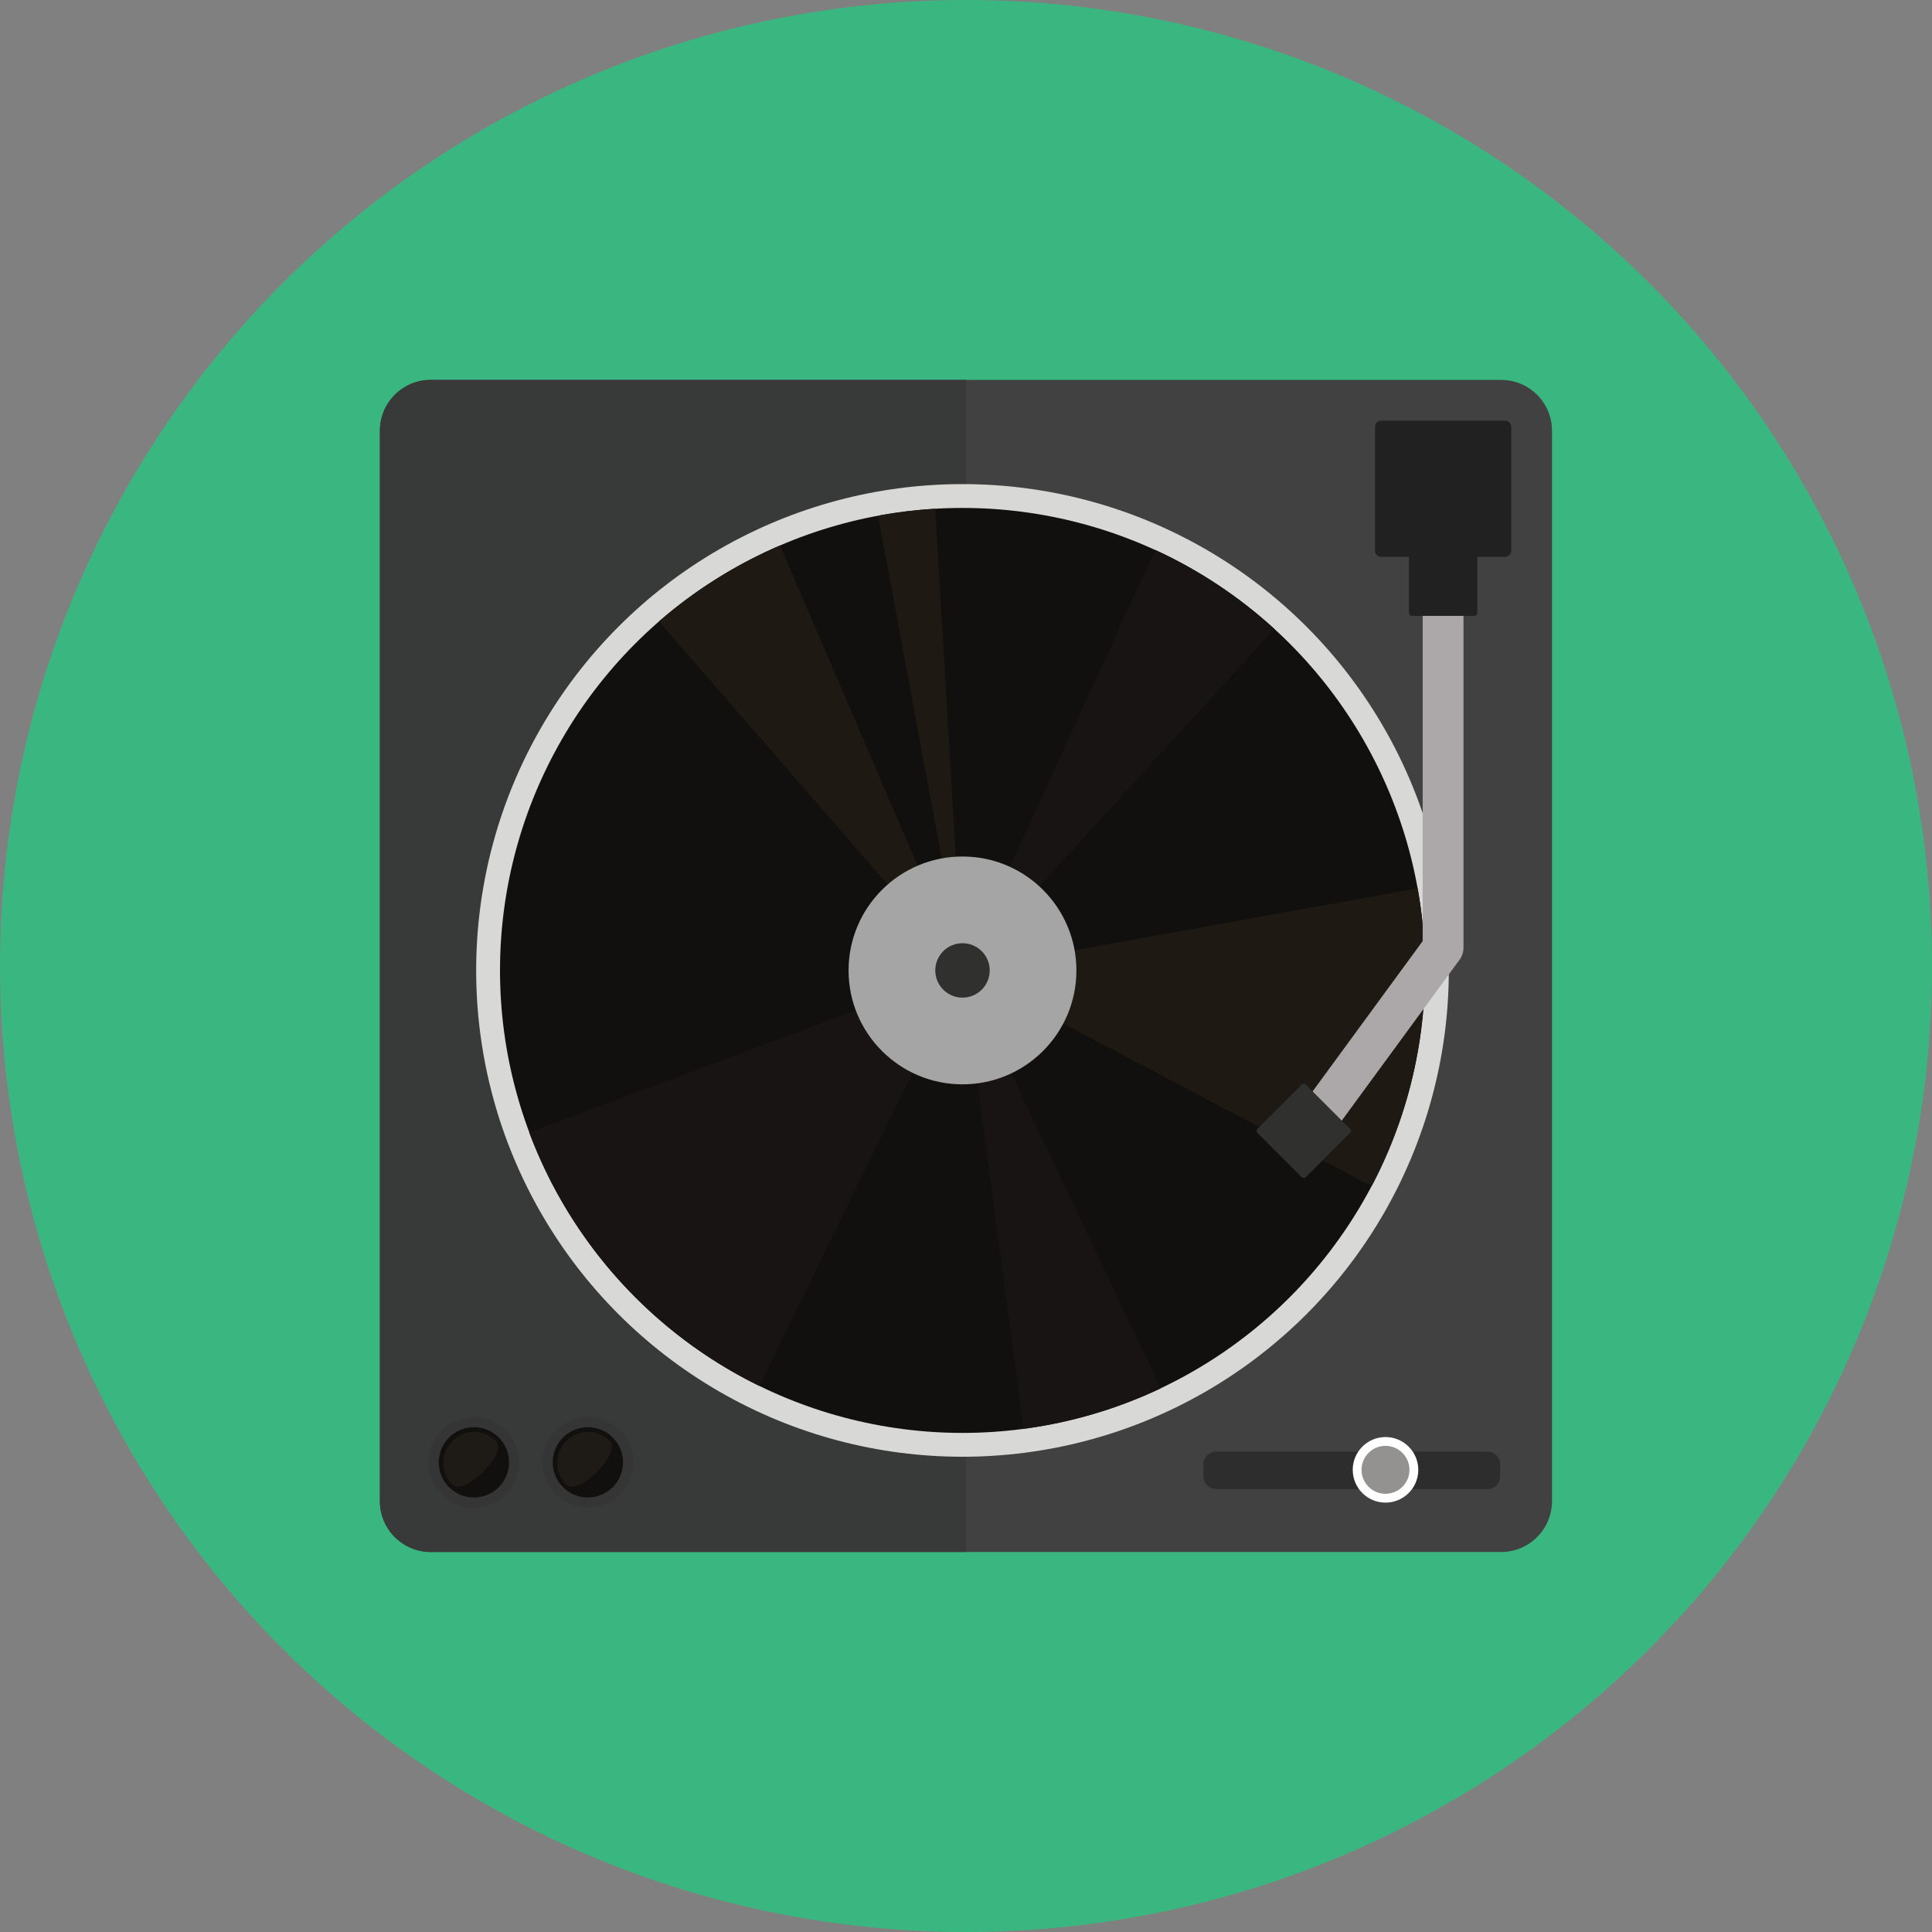 <?xml version="1.0" encoding="iso-8859-1"?>
<!-- Generator: Adobe Illustrator 19.0.0, SVG Export Plug-In . SVG Version: 6.00 Build 0)  -->
<svg version="1.1" id="Layer_1" xmlns="http://www.w3.org/2000/svg" xmlns:xlink="http://www.w3.org/1999/xlink" x="0px" y="0px"
	 viewBox="0 0 473.935 473.935" style="enable-background:new 0 0 473.935 473.935;" xml:space="preserve">
<rect x="0" y="0" width="473.935" height="473.935" fill="#808080" stroke="none"/>
<circle style="fill:#3AB780;" cx="236.967" cy="236.967" r="236.967"/>
<path style="fill:#414141;" d="M380.719,368.241c0,6.892-5.586,12.475-12.479,12.475H105.668c-6.892,0-12.479-5.583-12.479-12.475
	V105.676c0-6.892,5.586-12.483,12.479-12.483h262.572c6.892,0,12.479,5.59,12.479,12.483V368.241z"/>
<path style="fill:#383939;" d="M236.941,380.716H105.668c-6.892,0-12.479-5.583-12.479-12.475V105.676
	c0-6.892,5.586-12.483,12.479-12.483h131.273V380.716z"/>
<circle style="fill:#D8D8D7;" cx="236.107" cy="238.053" r="119.299"/>
<circle style="fill:#11100E;" cx="236.107" cy="238.053" r="113.451"/>
<path style="fill:#171413;" d="M236.103,238.053L186.266,339.99c-25.908-12.688-46.263-34.963-56.449-62.2L236.103,238.053z"/>
<path style="fill:#1E1913;" d="M236.107,238.053l-74.473-85.605c8.928-7.753,18.975-14.024,29.729-18.642L236.107,238.053z"/>
<g>
	<path style="fill:#171413;" d="M236.107,238.053l47.255-103.161c10.746,4.932,20.61,11.502,29.246,19.397L236.107,238.053z"/>
	<path style="fill:#171413;" d="M236.099,238.053l48.658,102.506c-10.687,5.066-22.058,8.397-33.654,9.938L236.099,238.053z"/>
</g>
<g>
	<path style="fill:#1E1913;" d="M236.103,238.053l111.659-20.127c4.438,24.722,0.591,50.529-11.285,73.051L236.103,238.053z"/>
	<path style="fill:#1E1913;" d="M236.107,238.053L215.4,126.499c4.636-0.857,9.313-1.426,14.002-1.695L236.107,238.053z"/>
</g>
<g style="opacity:0.001;">
	<circle style="fill:#DFDDDC;" cx="236.107" cy="238.053" r="100.654"/>
</g>
<g style="opacity:0.001;">
	<circle style="fill:#DFDDDC;" cx="236.107" cy="238.053" r="88.976"/>
</g>
<g style="opacity:0.001;">
	<circle style="fill:#DFDDDC;" cx="236.107" cy="238.053" r="76.744"/>
</g>
<g style="opacity:0.001;">
	<circle style="fill:#DFDDDC;" cx="236.107" cy="238.053" r="65.623"/>
</g>
<g style="opacity:0.001;">
	<circle style="fill:#DFDDDC;" cx="236.107" cy="238.053" r="55.057"/>
</g>
<g style="opacity:0.001;">
	<circle style="fill:#DFDDDC;" cx="236.107" cy="238.053" r="46.716"/>
</g>
<g style="opacity:0.001;">
	<circle style="fill:#DFDDDC;" cx="236.107" cy="238.053" r="37.829"/>
</g>
<circle style="fill:#A6A5A5;" cx="236.107" cy="238.053" r="27.944"/>
<circle style="fill:#30302F;" cx="236.107" cy="238.053" r="6.675"/>
<path style="fill:#ACA8A9;" d="M325.079,276.978c-1.025,0-2.062-0.314-2.952-0.965c-2.23-1.639-2.713-4.763-1.081-6.993
	l27.947-38.162v-82.334c0-2.761,2.245-5.007,5.007-5.007c2.761,0,5.007,2.245,5.007,5.007v83.969c0,1.059-0.341,2.099-0.969,2.952
	l-28.917,39.487C328.14,276.267,326.621,276.978,325.079,276.978z"/>
<g>
	<path style="fill:#212121;" d="M370.71,135.146c0,0.797-0.655,1.448-1.448,1.448h-30.499c-0.801,0-1.452-0.651-1.452-1.448v-30.503
		c0-0.79,0.651-1.448,1.452-1.448h30.499c0.793,0,1.448,0.659,1.448,1.448V135.146z"/>
	<path style="fill:#212121;" d="M362.392,150.349c0,0.408-0.326,0.73-0.726,0.73h-15.311c-0.4,0-0.726-0.322-0.726-0.73v-15.304
		c0-0.4,0.326-0.73,0.726-0.73h15.311c0.4,0,0.726,0.329,0.726,0.73V150.349z"/>
</g>
<circle style="fill:#353535;" cx="116.257" cy="358.725" r="11.121"/>
<circle style="fill:#11100E;" cx="116.257" cy="358.725" r="8.621"/>
<path style="fill:#1E1B17;" d="M110.963,364.192c-2.96-2.96-2.96-7.76,0-10.713c2.963-2.967,7.753-2.952,10.72,0
	C124.635,356.431,113.919,367.144,110.963,364.192z"/>
<circle style="fill:#353535;" cx="144.212" cy="358.725" r="11.124"/>
<circle style="fill:#11100E;" cx="144.212" cy="358.725" r="8.621"/>
<path style="fill:#1E1B17;" d="M138.91,364.192c-2.96-2.96-2.96-7.76,0-10.713c2.96-2.967,7.753-2.952,10.716,0
	C152.579,356.431,141.862,367.144,138.91,364.192z"/>
<path style="fill:#2D2D2D;" d="M298.359,365.273c-1.74,0-3.151-1.411-3.151-3.158v-2.874c0-1.747,1.411-3.151,3.151-3.151h66.51
	c1.736,0,3.151,1.403,3.151,3.151v2.874c0,1.747-1.414,3.158-3.151,3.158H298.359z"/>
<circle style="fill:#939291;" cx="339.867" cy="360.559" r="6.963"/>
<path style="fill:#FFFFFF;" d="M339.87,368.607c-4.434,0-8.037-3.611-8.037-8.045c0-4.434,3.607-8.045,8.037-8.045
	c4.441,0,8.049,3.611,8.049,8.045C347.919,364.996,344.308,368.607,339.87,368.607z M339.87,354.677
	c-3.24,0-5.875,2.638-5.875,5.882c0,3.244,2.634,5.882,5.875,5.882c3.248,0,5.886-2.638,5.886-5.882
	C345.756,357.315,343.118,354.677,339.87,354.677z"/>
<path style="fill:#30302F;" d="M320.327,288.75c-0.284,0.284-0.745,0.284-1.029,0.007l-10.825-10.832
	c-0.284-0.284-0.284-0.745,0-1.029l10.825-10.825c0.281-0.277,0.745-0.284,1.029,0l10.825,10.825c0.284,0.284,0.281,0.752,0,1.029
	L320.327,288.75z"/>
<g>
</g>
<g>
</g>
<g>
</g>
<g>
</g>
<g>
</g>
<g>
</g>
<g>
</g>
<g>
</g>
<g>
</g>
<g>
</g>
<g>
</g>
<g>
</g>
<g>
</g>
<g>
</g>
<g>
</g>
</svg>
